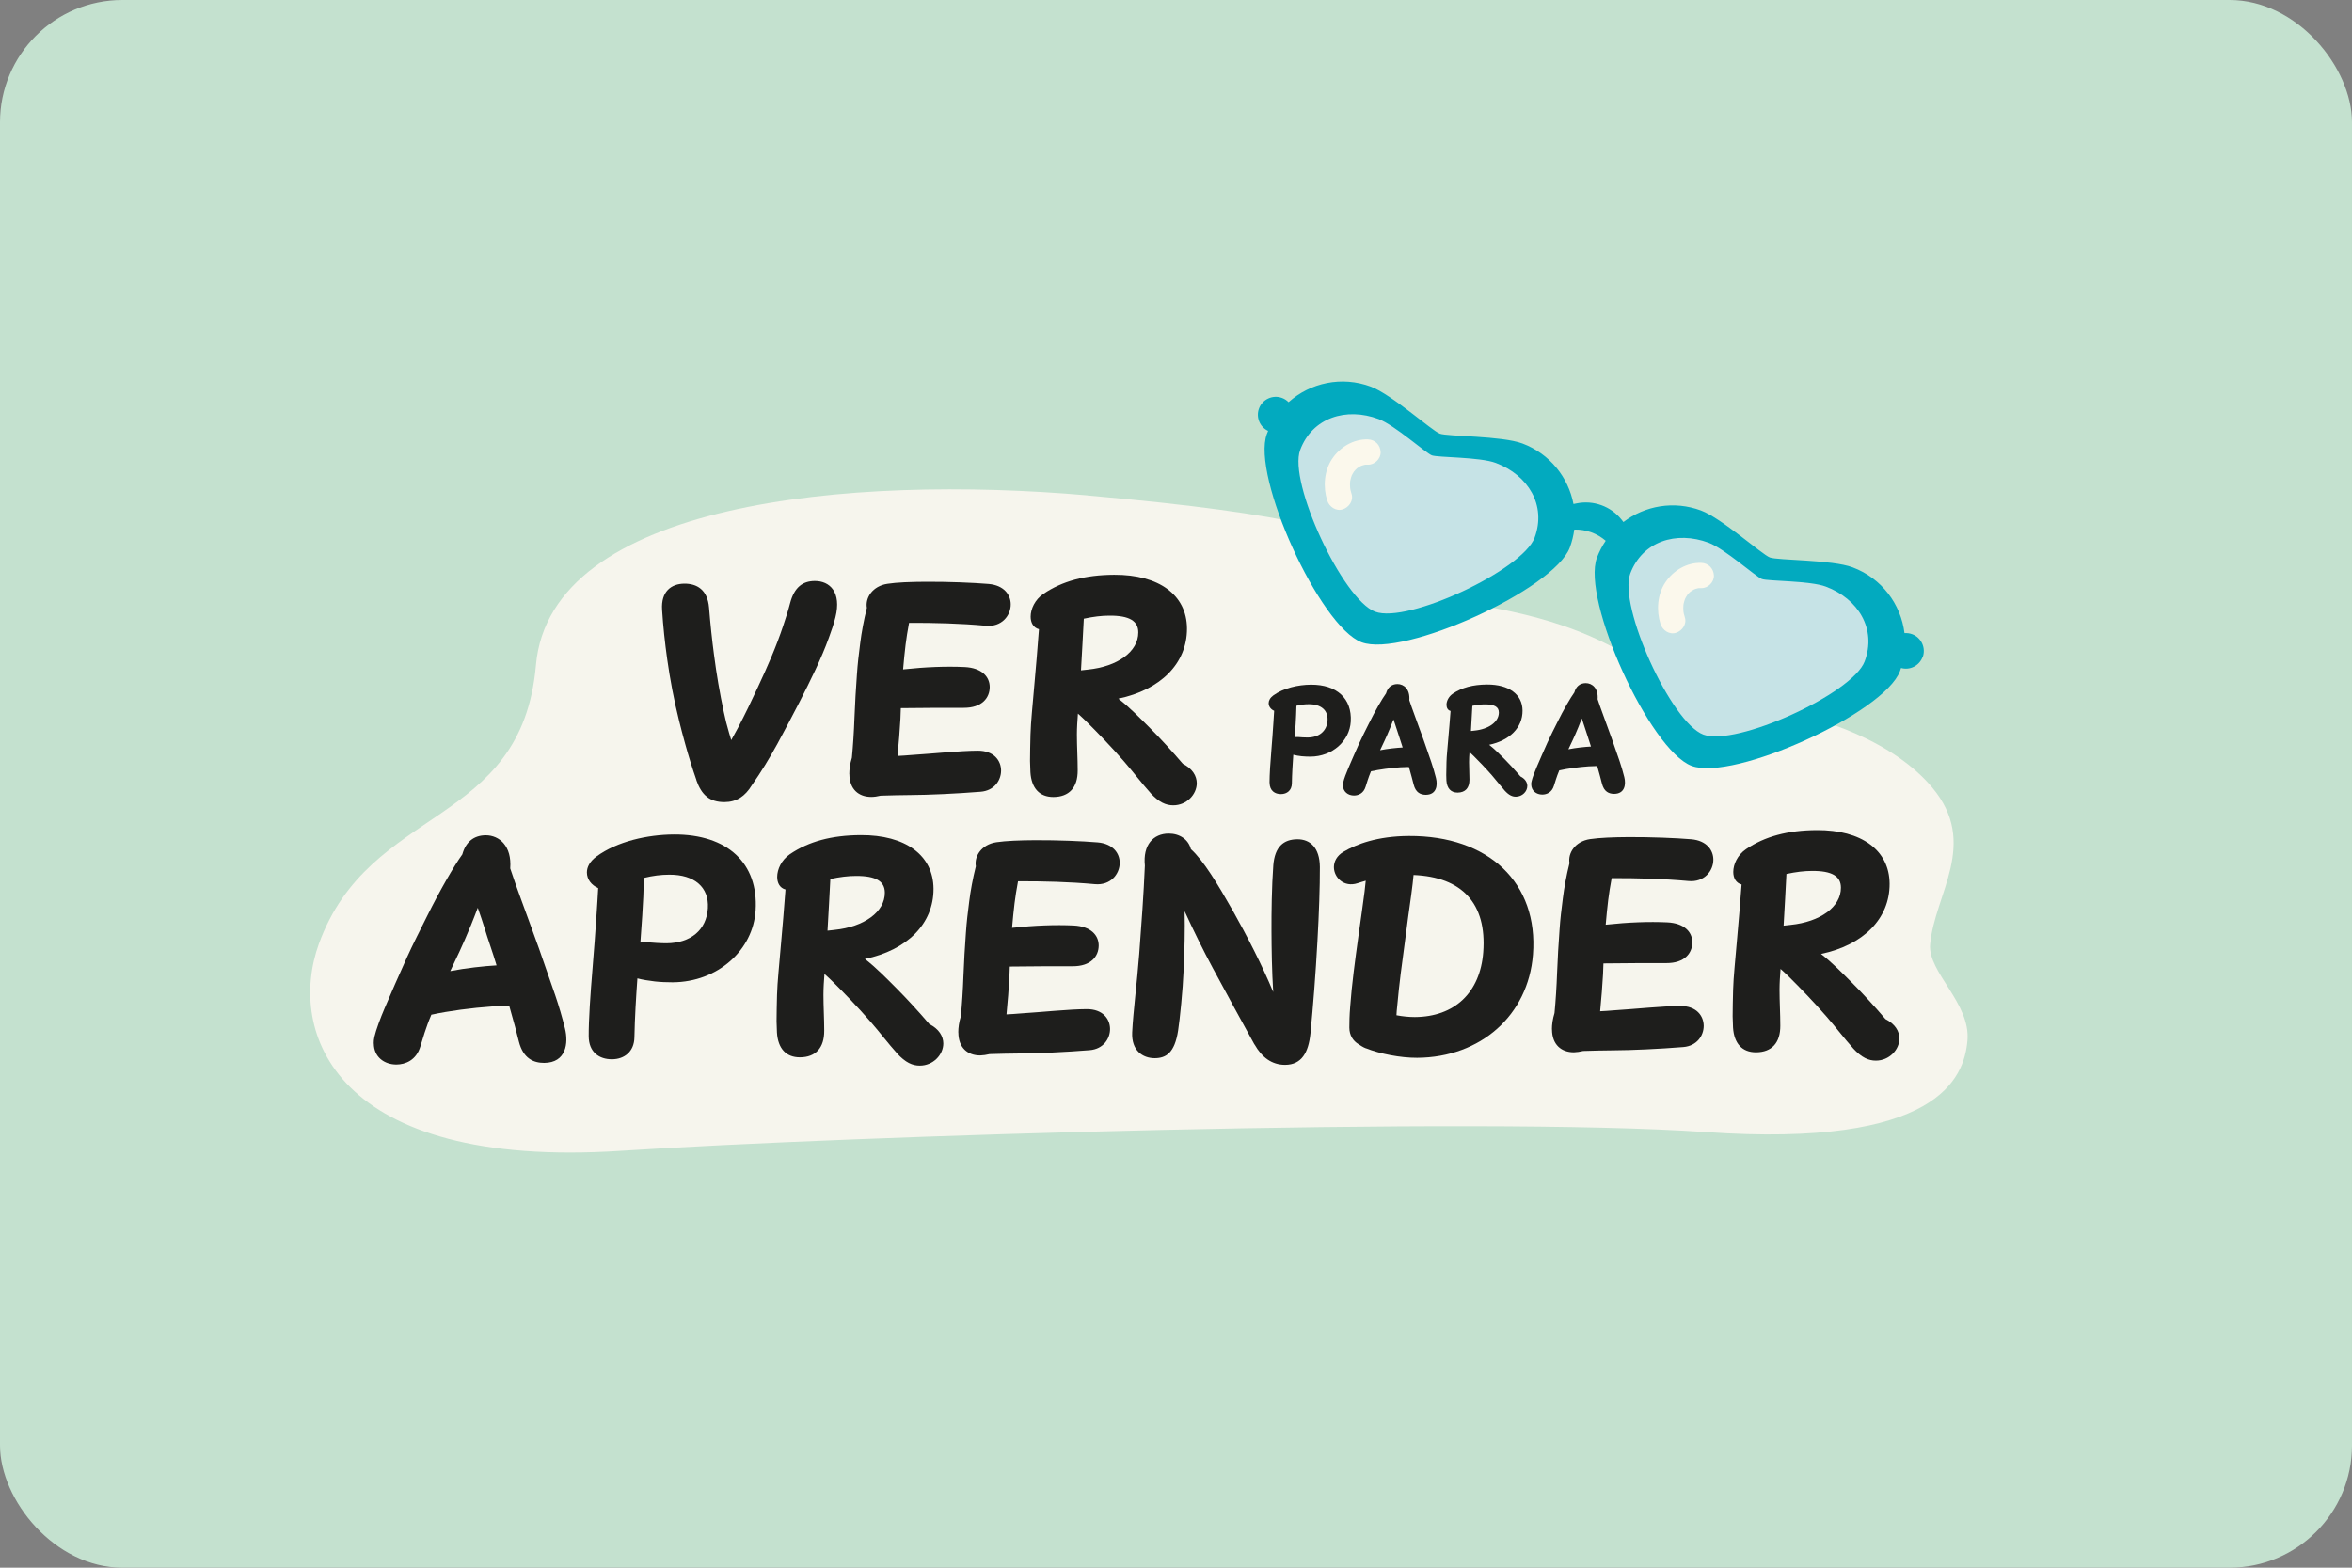<svg xmlns="http://www.w3.org/2000/svg" id="a" viewBox="0 0 300 200"><rect x="0" y="0" width="300" height="200" fill="#808080" stroke="none"/><defs><style>.b{fill:#f6f5ed;}.c{fill:#02aabf;}.d{fill:#1e1e1c;}.e{fill:#c6e3e6;}.f{fill:#fbf8ec;}.g{fill:#c4e1cf;}</style></defs><rect class="g" width="300" height="200" rx="15.61" ry="15.61"></rect><path class="b" d="m138.7,63.2c-30.37-2.66-68.51.84-70.34,21.66s-21.22,17.71-27.69,35.56c-4.07,11.23,1.96,28.8,38.56,26.4,28.83-1.89,109.06-4.43,138.39-2.39,29.6,2.05,32.91-6.91,33.33-11.68.42-4.77-5.07-8.71-4.76-12.27.56-6.42,6.29-12.84.25-20.03-4.6-5.48-13.46-9.19-22.62-10.3-14.29-1.25-12.8-9.13-34.85-12.87-22.07-3.75,4.19-9.3-50.27-14.07Z"></path><path class="d" d="m88.83,99.52c-.54-1.55-1.01-3.07-1.43-4.6-.28-1.01-.55-2.02-.79-3.01-.65-2.6-1.14-5.22-1.51-7.83-.29-2.08-.52-4.19-.65-6.29-.15-2.32,1.15-3.32,2.86-3.33,1.55,0,2.94.74,3.13,3.06.17,2.12.38,4.11.63,5.99.33,2.56.74,4.94,1.25,7.32.18.89.41,1.78.67,2.66l.28.93.85-1.55c.92-1.75,1.73-3.44,2.55-5.21,1.24-2.65,2.36-5.21,3.23-7.84.31-.93.63-1.91.88-2.88.53-2.01,1.59-2.81,3.14-2.82,1.93-.01,3.44,1.43,2.64,4.63-.21.85-.51,1.73-.84,2.62-.94,2.61-2.31,5.39-3.79,8.28-.9,1.75-1.83,3.5-2.77,5.24-1,1.83-2.09,3.62-3.27,5.3-.85,1.39-1.93,2.13-3.48,2.14-1.91,0-2.92-.9-3.59-2.8Z"></path><path class="d" d="m108.33,98.74c0-.6.09-1.29.33-2.07.15-1.57.26-3.26.33-5.16.07-1.85.18-3.65.31-5.44.09-1.37.24-2.62.42-4.01.17-1.37.46-2.96.85-4.51-.22-1.27.7-2.78,2.62-3.07,1.21-.19,3-.25,4.94-.26,2.84-.01,5.96.11,7.98.28,1.95.17,2.81,1.38,2.81,2.61,0,1.43-1.16,2.9-3.16,2.72-3.28-.3-6.57-.38-9.81-.37-.19,1.03-.35,2.01-.44,2.78-.11.99-.23,1.99-.32,3.16,2.88-.31,5.5-.41,7.86-.3,2.18.11,3.18,1.23,3.19,2.54,0,1.39-.98,2.67-3.32,2.66-2.5,0-5.24,0-8.02.04l-.05,1.37c-.07,1.35-.22,3.16-.37,4.73.56-.02,1.11-.07,1.65-.11,2.96-.19,6.31-.55,8.57-.56,2.08-.01,2.98,1.26,2.99,2.53,0,1.25-.86,2.57-2.61,2.71-3.1.25-6.65.41-8.93.42-1.33,0-2.52.05-3.83.08-.42.1-.81.16-1.19.16-1.59,0-2.78-.96-2.79-2.92Z"></path><path class="d" d="m146.74,101.16c-1.12-1.24-2.14-2.61-3.36-4.01-1.66-1.92-3.57-3.87-4.71-5-.38-.38-.78-.75-1.18-1.11-.07.93-.13,1.79-.13,2.66,0,1.53.1,3.04.1,4.59.01,2.18-1.09,3.38-3.1,3.39-1.77,0-2.8-1.12-2.93-3.16-.02-.44-.04-.91-.05-1.43,0-.99.03-2.14.06-3.38.05-1.73.26-3.55.52-6.65.17-1.95.39-4.39.56-6.79-.72-.19-1.06-.83-1.06-1.6,0-.97.54-2.17,1.63-2.91,2.39-1.62,5.31-2.41,9.02-2.43,5.72-.03,9.26,2.57,9.29,6.84.02,4.49-3.39,7.84-8.75,8.96,1.47,1.14,2.83,2.55,4.11,3.83,1.18,1.18,2.73,2.86,4.11,4.48,1.25.63,1.77,1.56,1.78,2.47,0,1.45-1.3,2.83-3,2.83-.93,0-1.81-.37-2.93-1.59Zm-7.96-15.74c3.75-.38,6.42-2.28,6.41-4.74,0-1.45-1.12-2.16-3.7-2.14-.97,0-2.04.13-3.25.39-.11,2.05-.22,4.29-.36,6.59l.91-.1Z"></path><path class="d" d="m161.93,99.87c0-1.02.1-2.57.24-4.22.09-1.11.18-2.28.25-3.4.04-.54.07-1.07.1-1.57-.42-.18-.7-.55-.7-.97,0-.32.17-.68.59-.99,1.29-.94,3.17-1.36,4.8-1.37,3.32-.02,5.25,1.78,5.08,4.71-.15,2.46-2.33,4.46-5.15,4.47-.37,0-.75-.02-1.1-.05-.4-.05-.76-.1-1.08-.19-.08,1.18-.16,2.41-.18,3.66-.01.87-.61,1.36-1.4,1.36-.77,0-1.43-.43-1.44-1.43Zm7.4-7.96c.08-1.29-.82-2.08-2.4-2.07-.51,0-1.01.06-1.57.2-.02.76-.05,1.55-.1,2.34l-.12,1.67c.13-.02.28-.03.43-.02.35.03.79.06,1.19.06,1.51,0,2.49-.83,2.57-2.18Z"></path><path class="d" d="m171.29,100.2c0-.13,0-.27.05-.42.09-.42.38-1.18.63-1.76.34-.81.92-2.12,1.38-3.15.39-.86.85-1.76,1.27-2.6.77-1.56,1.65-3.09,2.17-3.81.21-.77.71-1.18,1.45-1.19.83,0,1.63.66,1.52,2.06.2.6.4,1.18.68,1.93.3.84.73,2,1.12,3.08.28.8.63,1.8,1,2.88.22.63.43,1.37.6,2.04.23.92.08,2.13-1.29,2.14-.66,0-1.3-.27-1.56-1.32-.15-.59-.31-1.2-.6-2.22h-.31c-.9,0-2.47.17-3.64.37-.33.06-.61.11-.89.17-.34.8-.55,1.55-.68,1.95-.26.88-.94,1.14-1.49,1.14-.75,0-1.4-.47-1.41-1.31Zm7.62-4.84c-.24-.81-.53-1.59-.77-2.37-.1-.31-.24-.72-.4-1.21-.14.38-.29.75-.43,1.09-.52,1.28-.93,2.09-1.28,2.84.96-.19,2.1-.31,2.88-.35Z"></path><path class="d" d="m191.93,100.87c-.54-.61-1.04-1.27-1.63-1.95-.81-.93-1.74-1.88-2.29-2.43-.18-.18-.38-.37-.57-.54-.04.45-.06.87-.06,1.29,0,.74.05,1.48.05,2.23,0,1.06-.53,1.64-1.51,1.65-.86,0-1.36-.54-1.43-1.54-.01-.21-.02-.44-.02-.7,0-.48.01-1.04.03-1.64.02-.84.13-1.73.25-3.24.08-.95.19-2.14.27-3.3-.35-.09-.51-.4-.52-.78,0-.47.27-1.05.79-1.41,1.16-.79,2.58-1.17,4.39-1.18,2.78-.01,4.51,1.25,4.52,3.33.01,2.18-1.65,3.81-4.26,4.36.72.56,1.38,1.24,2,1.86.57.58,1.33,1.39,2,2.18.61.31.86.76.87,1.2,0,.71-.63,1.37-1.46,1.38-.45,0-.88-.18-1.42-.77Zm-3.87-7.66c1.82-.18,3.12-1.11,3.12-2.31,0-.71-.55-1.05-1.8-1.04-.47,0-.99.06-1.58.19-.05,1-.11,2.09-.18,3.21l.44-.05Z"></path><path class="d" d="m195.31,100.08c0-.13,0-.27.05-.42.09-.42.38-1.18.63-1.76.34-.81.92-2.12,1.38-3.15.39-.86.85-1.76,1.27-2.6.77-1.56,1.65-3.09,2.17-3.81.21-.77.71-1.18,1.45-1.19.83,0,1.63.66,1.52,2.06.2.6.4,1.18.68,1.93.3.84.73,2,1.12,3.08.28.8.63,1.8,1,2.88.22.63.43,1.37.6,2.04.23.92.08,2.13-1.29,2.14-.66,0-1.3-.27-1.56-1.32-.15-.59-.31-1.2-.6-2.22h-.31c-.9,0-2.47.17-3.64.37-.33.06-.61.11-.89.17-.34.8-.55,1.55-.68,1.95-.26.88-.94,1.14-1.49,1.14-.75,0-1.4-.47-1.41-1.31Zm7.62-4.84c-.24-.81-.53-1.59-.77-2.37-.1-.31-.24-.72-.4-1.21-.14.38-.29.75-.43,1.09-.52,1.28-.93,2.09-1.28,2.84.96-.19,2.1-.31,2.88-.35Z"></path><path class="d" d="m47.67,133.12c0-.26.02-.56.09-.85.19-.85.78-2.43,1.29-3.62.71-1.67,1.88-4.36,2.84-6.47.8-1.77,1.75-3.62,2.61-5.35,1.59-3.2,3.4-6.35,4.47-7.83.43-1.59,1.46-2.43,2.99-2.44,1.71,0,3.34,1.35,3.12,4.23.4,1.23.83,2.42,1.39,3.96.62,1.72,1.51,4.1,2.3,6.32.58,1.64,1.29,3.71,2.06,5.93.44,1.29.89,2.81,1.23,4.2.47,1.88.16,4.39-2.66,4.4-1.35,0-2.66-.56-3.21-2.7-.3-1.21-.63-2.46-1.23-4.56h-.64c-1.85.01-5.08.35-7.48.76-.67.12-1.25.22-1.82.35-.71,1.65-1.13,3.18-1.39,4.02-.53,1.81-1.93,2.33-3.06,2.34-1.55,0-2.88-.96-2.89-2.68Zm15.67-9.95c-.49-1.67-1.09-3.27-1.57-4.88-.2-.63-.48-1.49-.83-2.48-.29.78-.59,1.53-.88,2.25-1.08,2.63-1.9,4.3-2.63,5.83,1.98-.39,4.32-.64,5.91-.73Z"></path><path class="d" d="m75.09,132.21c-.01-2.1.21-5.28.49-8.68.19-2.28.37-4.69.52-6.99.07-1.11.15-2.2.2-3.24-.86-.37-1.44-1.12-1.44-2,0-.66.35-1.39,1.22-2.03,2.65-1.94,6.52-2.79,9.87-2.81,6.83-.04,10.8,3.66,10.43,9.67-.31,5.06-4.8,9.16-10.59,9.19-.75,0-1.55-.03-2.26-.11-.81-.1-1.57-.21-2.23-.39-.17,2.42-.33,4.95-.38,7.53-.03,1.79-1.26,2.79-2.88,2.79-1.59,0-2.94-.88-2.95-2.94Zm15.2-16.36c.16-2.64-1.69-4.28-4.93-4.26-1.05,0-2.08.13-3.23.41-.03,1.57-.1,3.18-.21,4.81l-.24,3.44c.26-.04.58-.06.89-.04.71.06,1.63.13,2.44.13,3.1-.02,5.11-1.71,5.28-4.47Z"></path><path class="d" d="m114.41,134.37c-1.12-1.24-2.14-2.61-3.36-4.01-1.66-1.92-3.57-3.87-4.71-5-.38-.38-.78-.75-1.18-1.11-.07.93-.13,1.79-.13,2.66,0,1.53.1,3.04.1,4.59.01,2.18-1.09,3.38-3.1,3.39-1.77,0-2.8-1.12-2.93-3.16-.02-.44-.04-.91-.05-1.43,0-.99.03-2.14.06-3.38.05-1.73.26-3.55.52-6.65.17-1.95.39-4.39.56-6.79-.72-.19-1.06-.83-1.06-1.6,0-.97.54-2.17,1.63-2.91,2.39-1.62,5.31-2.41,9.02-2.43,5.72-.03,9.26,2.57,9.29,6.84.02,4.49-3.39,7.84-8.75,8.96,1.47,1.14,2.83,2.55,4.11,3.83,1.18,1.19,2.73,2.86,4.11,4.48,1.25.63,1.77,1.56,1.78,2.47,0,1.45-1.3,2.83-3,2.83-.93,0-1.81-.37-2.93-1.59Zm-7.96-15.74c3.75-.38,6.42-2.28,6.41-4.74,0-1.45-1.12-2.16-3.7-2.14-.97,0-2.04.13-3.25.39-.11,2.05-.22,4.29-.36,6.59l.91-.1Z"></path><path class="d" d="m122.23,131.71c0-.6.09-1.29.33-2.07.15-1.57.26-3.26.33-5.16.07-1.85.18-3.65.31-5.44.09-1.37.24-2.62.42-4.01.17-1.37.46-2.96.85-4.51-.22-1.27.7-2.78,2.62-3.07,1.21-.18,3-.25,4.94-.26,2.84-.01,5.96.11,7.98.28,1.95.17,2.81,1.38,2.81,2.61,0,1.43-1.16,2.9-3.16,2.72-3.28-.3-6.57-.38-9.81-.37-.19,1.03-.35,2.01-.44,2.78-.11.99-.23,1.99-.32,3.16,2.88-.31,5.5-.41,7.86-.3,2.18.11,3.18,1.23,3.19,2.54,0,1.39-.98,2.67-3.32,2.66-2.5,0-5.24,0-8.02.04l-.05,1.37c-.07,1.35-.22,3.16-.37,4.73.56-.02,1.11-.07,1.65-.11,2.96-.19,6.31-.55,8.57-.56,2.08-.01,2.98,1.26,2.99,2.53,0,1.25-.86,2.57-2.61,2.71-3.1.25-6.65.41-8.93.42-1.33,0-2.52.05-3.83.08-.42.1-.81.16-1.19.17-1.59,0-2.78-.96-2.79-2.92Z"></path><path class="d" d="m160,133.24c-1.48-2.65-3.75-6.87-5.31-9.74-1.22-2.26-2.51-4.89-3.59-7.25.05,2.44-.01,4.92-.12,7.39-.12,2.82-.48,6.3-.71,7.83-.44,2.88-1.55,3.52-2.98,3.53-1.55,0-2.98-.98-2.88-3.28.13-2.68.62-6.34.9-10.03.3-4.03.56-7.49.72-11.26-.27-2.64,1.07-4.08,3.04-4.09,1.39,0,2.51.74,2.83,1.99,1.6,1.44,3.42,4.45,5.38,7.91,1.7,3.01,3.77,7.03,5.12,10.32-.17-2.68-.21-5.48-.22-7.8-.01-2.34.03-5.64.23-8.36.19-2.38,1.31-3.32,3.08-3.33,1.61,0,2.84,1.06,2.86,3.54.01,2.52-.11,5.9-.31,9.47-.22,4.05-.55,8.3-.89,11.76-.25,2.42-1.11,4-3.23,4.01-1.69,0-2.96-.94-3.9-2.6Z"></path><path class="d" d="m174.21,133.74c-.36-.14-.66-.35-.94-.53-.68-.41-1.16-1.13-1.16-2.12,0-.62.01-1.53.11-2.7.18-2.6.64-6.04,1.03-8.84.31-2.26.65-4.53.8-5.8l.15-1.39c-.38.1-.71.22-1.05.32-1.7.56-3-.7-3.01-2.05,0-.71.37-1.47,1.24-1.97,1.64-.96,4.28-1.99,8.33-2.01,10.18-.05,16.53,5.99,15.82,15.14-.6,7.71-6.66,13.12-14.78,13.16-2.12.01-4.77-.51-6.54-1.22Zm14.98-12.27c.46-6.2-2.69-9.59-8.89-9.84-.06.66-.15,1.45-.3,2.56-.25,1.75-.54,3.89-.8,5.94-.4,2.98-.71,5.17-.99,8.28-.04.38-.08.75-.09,1.11.79.15,1.59.23,2.34.23,5.08-.03,8.34-3.12,8.73-8.28Z"></path><path class="d" d="m197.95,131.31c0-.6.09-1.29.33-2.07.15-1.57.26-3.26.33-5.16.07-1.85.18-3.65.31-5.44.09-1.37.24-2.62.42-4.01.17-1.37.46-2.96.85-4.51-.22-1.27.7-2.78,2.62-3.07,1.21-.18,3-.25,4.94-.26,2.84-.01,5.96.11,7.98.28,1.95.17,2.81,1.38,2.81,2.61,0,1.43-1.16,2.9-3.16,2.72-3.28-.3-6.57-.38-9.81-.37-.19,1.03-.35,2.01-.44,2.78-.11.99-.23,1.99-.32,3.16,2.88-.31,5.5-.41,7.86-.3,2.18.11,3.18,1.23,3.19,2.54,0,1.39-.98,2.67-3.32,2.66-2.5,0-5.24,0-8.02.04l-.05,1.37c-.07,1.35-.22,3.16-.37,4.73.56-.02,1.11-.07,1.65-.11,2.96-.19,6.31-.55,8.57-.56,2.08-.01,2.98,1.26,2.99,2.53,0,1.25-.86,2.57-2.61,2.71-3.1.25-6.65.41-8.93.42-1.33,0-2.52.05-3.83.08-.42.1-.81.16-1.19.17-1.59,0-2.78-.96-2.79-2.92Z"></path><path class="d" d="m236.36,133.73c-1.12-1.24-2.14-2.61-3.36-4.01-1.66-1.92-3.57-3.87-4.71-5-.38-.38-.78-.75-1.18-1.11-.07.93-.13,1.79-.13,2.66,0,1.53.1,3.04.1,4.59.01,2.18-1.09,3.38-3.1,3.39-1.77,0-2.8-1.12-2.93-3.16-.02-.44-.04-.91-.05-1.43,0-.99.03-2.14.06-3.38.05-1.73.26-3.55.52-6.65.17-1.95.39-4.39.56-6.79-.72-.19-1.06-.83-1.06-1.6,0-.97.54-2.17,1.63-2.91,2.39-1.62,5.31-2.41,9.02-2.43,5.72-.03,9.26,2.57,9.29,6.84.02,4.49-3.39,7.84-8.75,8.96,1.47,1.14,2.83,2.55,4.11,3.83,1.18,1.18,2.73,2.86,4.11,4.48,1.25.63,1.77,1.56,1.78,2.47,0,1.45-1.3,2.83-3,2.83-.93,0-1.81-.37-2.93-1.59Zm-7.96-15.74c3.75-.38,6.42-2.28,6.41-4.74,0-1.45-1.12-2.16-3.7-2.14-.97,0-2.04.13-3.25.39-.11,2.05-.22,4.29-.36,6.59l.91-.1Z"></path><path class="e" d="m197.22,70.25c.31-.83.14-1.78-.42-2.73.76-.36,1.32-.89,1.57-1.57.86-2.29-1.95-5.46-6.28-7.08-.89-.33-1.77-.57-2.62-.73-.74-.44-1.57-.84-2.45-1.17-2.04-.77-4.06-1.05-5.71-.89-1.14-1.2-2.85-2.31-4.89-3.08-3.78-1.42-7.47-1.18-8.91.43-1.64.24-2.85.94-3.27,2.05-.35.94-.08,2.03.66,3.1-.6.35-1.03.82-1.25,1.4-.53,1.41.33,3.14,2.07,4.65-.04.09-.09.17-.12.26-.47,1.25.16,2.77,1.53,4.15,0,0,0,.02-.01.02-.49,1.3.21,2.88,1.69,4.3-.53,2.26,2.22,5.24,6.37,6.79,4.33,1.62,8.53,1.08,9.39-1.21.19-.5.2-1.04.06-1.6,1.96-.13,3.44-.86,3.91-2.12.05-.13.08-.27.11-.4,2.19-.04,3.87-.78,4.38-2.14.04-.1.06-.2.09-.3,2.05-.1,3.62-.83,4.1-2.13Z"></path><path class="e" d="m239.41,86.06c.31-.83.14-1.78-.42-2.73.76-.36,1.32-.89,1.57-1.57.86-2.29-1.95-5.46-6.28-7.08-.89-.33-1.77-.57-2.62-.73-.74-.44-1.57-.84-2.45-1.17-2.04-.77-4.06-1.05-5.71-.89-1.14-1.2-2.85-2.31-4.89-3.08-3.78-1.42-7.47-1.18-8.91.43-1.64.24-2.85.94-3.27,2.05-.35.94-.08,2.03.66,3.1-.6.35-1.03.82-1.25,1.4-.53,1.41.33,3.14,2.07,4.65-.04.09-.09.17-.12.26-.47,1.25.16,2.77,1.53,4.15,0,0,0,.02-.01.02-.49,1.3.21,2.88,1.69,4.3-.53,2.26,2.22,5.24,6.37,6.79,4.33,1.62,8.53,1.08,9.39-1.21.19-.5.2-1.04.06-1.6,1.96-.13,3.44-.86,3.91-2.12.05-.13.08-.27.11-.4,2.19-.04,3.87-.78,4.38-2.14.04-.1.06-.2.09-.3,2.05-.1,3.62-.83,4.1-2.13Z"></path><path class="c" d="m245.24,83.85c.44-1.18-.16-2.5-1.34-2.94-.32-.12-.66-.16-.98-.14-.46-3.69-2.9-7-6.62-8.39-2.65-.99-9.55-.88-10.55-1.26-1-.37-6.12-4.99-8.78-5.99-3.46-1.29-7.17-.61-9.9,1.47l-.25-.32c-1.37-1.7-3.58-2.5-5.72-2.06l-.4.08c-.66-3.41-3.02-6.41-6.51-7.72-2.65-.99-9.55-.88-10.55-1.26-1-.37-6.12-4.99-8.78-5.99-3.72-1.39-7.74-.5-10.5,1.98-.23-.23-.5-.42-.83-.54-1.18-.44-2.5.16-2.94,1.34-.42,1.12.1,2.36,1.16,2.86-.06.13-.11.27-.16.4-2,5.34,6.75,24.57,12.08,26.57,5.34,2,24.56-6.75,26.56-12.08.28-.76.47-1.53.57-2.3,1.47-.04,2.9.47,4.01,1.43-.45.66-.82,1.38-1.12,2.16-2,5.34,6.74,24.56,12.08,26.56,5.34,2,24.57-6.75,26.57-12.08.05-.14.1-.27.14-.41,1.13.32,2.33-.28,2.75-1.4Zm-69.84-5.81c-4.13-1.55-11.11-16.52-9.56-20.64,1.55-4.13,5.87-5.48,10-3.94,2.05.77,6.02,4.34,6.79,4.63s6.11.2,8.16.97c4.13,1.55,6.49,5.41,4.95,9.54-1.55,4.13-16.2,10.99-20.33,9.44Zm41.87,15.68c-4.13-1.55-10.87-16.42-9.33-20.54,1.55-4.13,5.87-5.48,10-3.94,2.05.77,6.02,4.34,6.79,4.63s6.11.2,8.16.97c4.13,1.55,6.5,5.41,4.95,9.54-1.55,4.13-16.44,10.89-20.57,9.34Z"></path><path class="e" d="m169.75,61.46c.26-1.41,1.07-2.67,2.36-3.35.65-.34,1.38-.51,2.11-.48.59.02,1.28.19,1.65.69.44.61,1.45.02,1.01-.59-1.13-1.58-3.43-1.5-5.04-.79-1.7.75-2.89,2.4-3.22,4.2-.06.31.09.63.41.72.29.08.66-.1.72-.41h0Z"></path><path class="f" d="m172.39,63c-.1-.31-.17-.61-.21-.93l.06.43c-.06-.45-.06-.89,0-1.33l-.06.43c.03-.22.08-.44.14-.65.03-.09.06-.18.09-.27.1-.31-.15.3-.02.03.1-.19.19-.38.32-.56.02-.04.05-.07.08-.11.07-.1.03-.05-.12.15.08-.06.14-.16.2-.23.07-.07.14-.14.22-.21.1-.08.33-.21-.05.03.16-.1.31-.21.48-.3.09-.05.18-.1.27-.13l-.22.1c.05-.02.11-.04.16-.06.19-.06.39-.11.59-.14l-.43.06c.2-.03.4-.04.6-.03.84.03,1.65-.76,1.61-1.61-.04-.9-.71-1.58-1.61-1.61-1.86-.06-3.58.98-4.59,2.5s-1.16,3.58-.61,5.3c.26.8,1.13,1.4,1.98,1.12.8-.26,1.4-1.12,1.12-1.98h0Z"></path><path class="f" d="m214.9,78.75c-.1-.31-.17-.61-.21-.93l.06.43c-.06-.45-.06-.89,0-1.33l-.06.43c.03-.22.08-.44.14-.65.03-.09.06-.18.09-.27.1-.31-.15.3-.02.03.1-.19.19-.38.32-.56.02-.04.05-.07.08-.11.07-.1.03-.05-.12.15.08-.06.14-.16.2-.23.07-.07.14-.14.22-.21.1-.08.33-.21-.05.03.16-.1.31-.21.48-.3.09-.05.18-.1.27-.13l-.22.1c.05-.02.11-.04.16-.06.19-.06.39-.11.59-.14l-.43.06c.2-.03.4-.04.6-.03.84.03,1.65-.76,1.61-1.61-.04-.9-.71-1.58-1.61-1.61-1.86-.06-3.58.98-4.59,2.5s-1.16,3.58-.61,5.3c.26.8,1.13,1.4,1.98,1.12.8-.26,1.4-1.12,1.12-1.98h0Z"></path></svg>